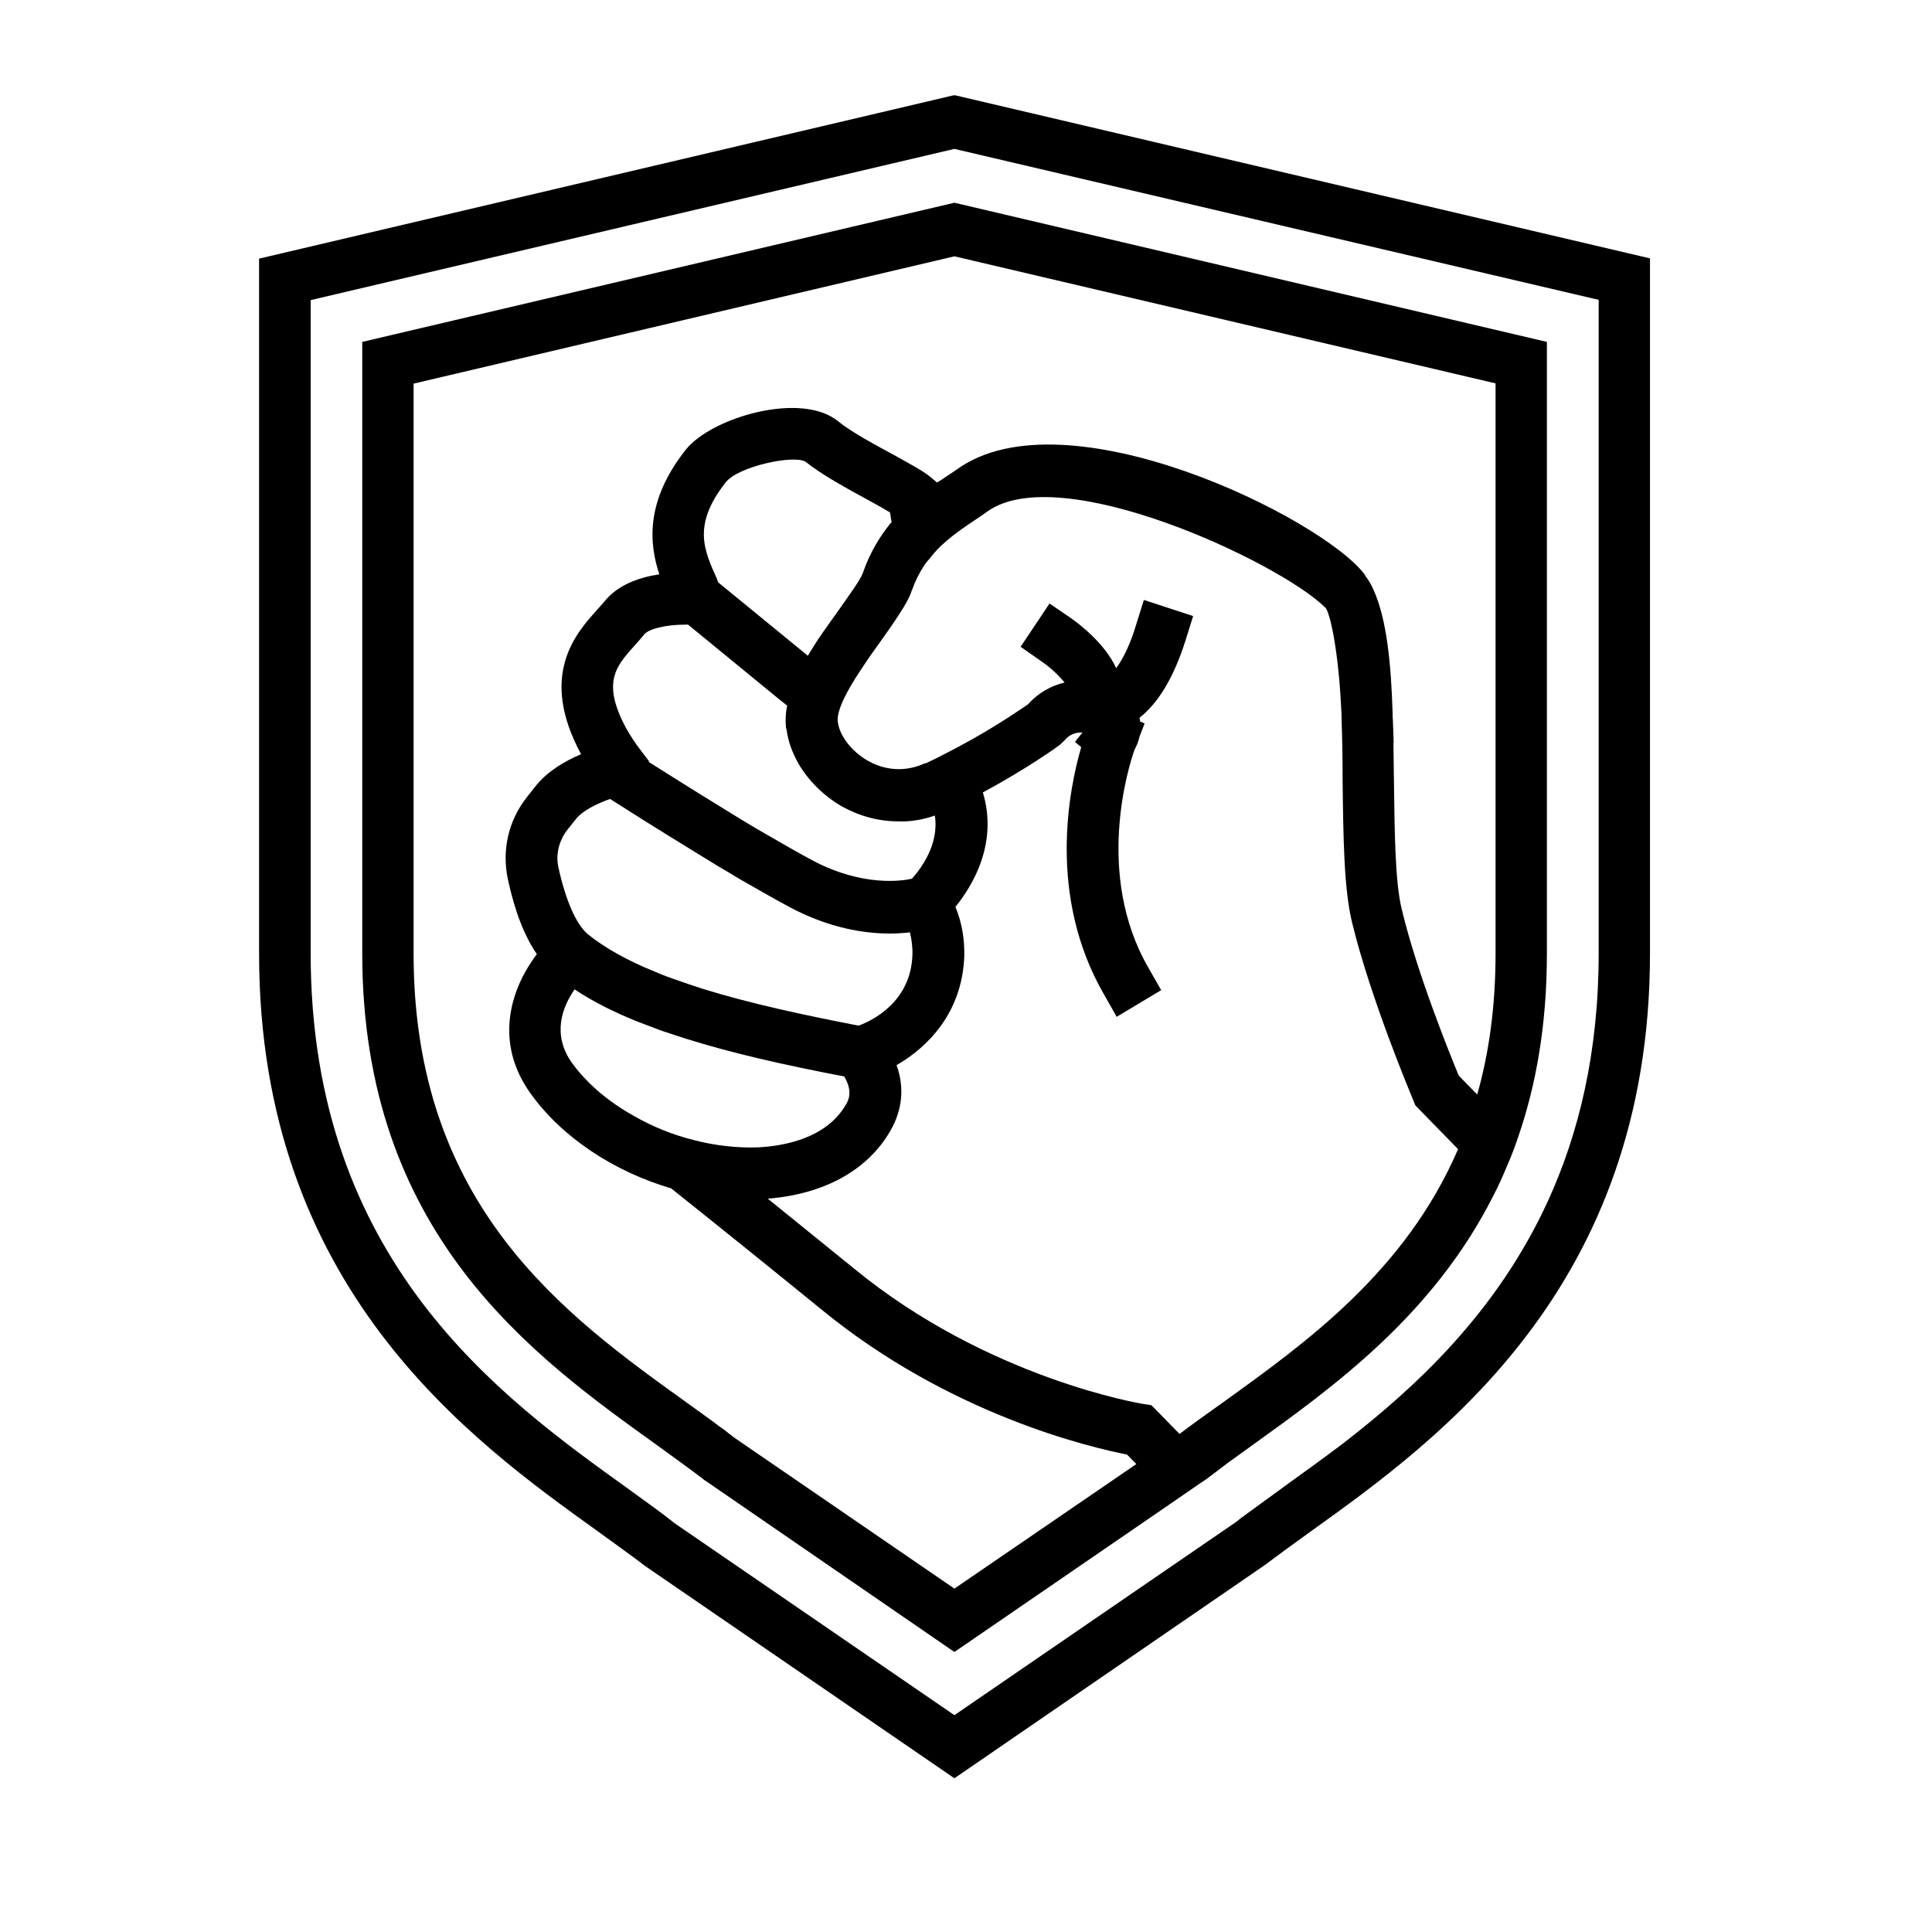 <svg version="1.2" preserveAspectRatio="xMidYMid meet" height="40" viewBox="0 0 30 30" zoomAndPan="magnify" width="40" xmlns:xlink="http://www.w3.org/1999/xlink" xmlns="http://www.w3.org/2000/svg"><defs><clipPath id="a86cc4deaf"><path d="M 4 1.48 L 25.727 1.48 L 25.727 27.609 L 4 27.609 Z M 4 1.48"></path></clipPath></defs><g id="2dedd665ce"><g clip-path="url(#a86cc4deaf)" clip-rule="nonzero"><path d="M 14.82 1.477 L 4.023 4.016 L 4.023 14.809 C 4.023 20.004 7.316 22.367 9.281 23.777 C 9.543 23.969 9.789 24.141 10.016 24.316 L 14.82 27.613 L 19.648 24.297 C 19.859 24.137 20.102 23.961 20.363 23.773 C 22.328 22.363 25.621 20 25.621 14.805 L 25.621 4.012 Z M 24.824 14.805 C 24.824 16.34 24.516 17.602 24.035 18.652 C 23.242 20.379 21.988 21.539 20.844 22.422 C 20.539 22.652 20.246 22.863 19.969 23.062 C 19.949 23.078 19.926 23.094 19.906 23.109 C 19.672 23.281 19.457 23.434 19.273 23.57 C 19.246 23.594 19.215 23.613 19.188 23.637 L 14.82 26.633 L 10.48 23.656 C 10.266 23.484 10.016 23.309 9.742 23.109 C 7.785 21.703 4.824 19.582 4.824 14.805 L 4.824 4.66 L 14.82 2.312 L 24.824 4.656 Z M 5.625 5.309 L 5.625 14.805 C 5.625 19.156 8.27 21.055 10.203 22.441 C 10.457 22.625 10.695 22.797 10.922 22.969 C 10.922 22.973 10.926 22.977 10.934 22.98 C 10.938 22.984 10.945 22.988 10.953 22.992 L 14.82 25.652 L 18.281 23.277 L 18.66 23.016 L 18.719 22.977 C 18.828 22.895 18.945 22.809 19.066 22.715 C 19.188 22.629 19.309 22.539 19.441 22.445 C 20.695 21.543 22.25 20.43 23.191 18.562 C 23.27 18.41 23.34 18.254 23.406 18.094 C 23.469 17.953 23.523 17.805 23.574 17.656 C 23.855 16.84 24.02 15.902 24.02 14.809 L 24.02 5.309 L 14.82 3.148 Z M 18.316 22.266 L 17.879 21.82 L 17.754 21.801 C 17.727 21.797 15.34 21.406 13.258 19.695 C 12.891 19.395 12.402 19.004 11.922 18.613 C 12.793 18.543 13.469 18.176 13.824 17.562 C 14.012 17.238 14.047 16.887 13.922 16.539 C 14.398 16.266 14.938 15.734 14.973 14.855 C 14.98 14.59 14.938 14.328 14.836 14.082 C 15.105 13.75 15.5 13.094 15.262 12.305 C 15.957 11.93 16.434 11.586 16.457 11.566 L 16.535 11.492 C 16.602 11.406 16.715 11.367 16.809 11.375 L 16.691 11.52 L 16.789 11.602 C 16.598 12.258 16.262 13.914 17.141 15.438 L 17.34 15.789 L 18.031 15.375 L 17.832 15.027 C 16.992 13.57 17.531 11.883 17.617 11.641 C 17.652 11.578 17.68 11.508 17.695 11.434 L 17.699 11.426 L 17.773 11.234 L 17.703 11.203 C 17.699 11.188 17.699 11.164 17.695 11.145 C 17.988 10.914 18.227 10.516 18.406 9.953 L 18.527 9.566 L 17.762 9.316 L 17.641 9.703 C 17.555 9.992 17.445 10.223 17.332 10.375 C 17.16 9.996 16.762 9.691 16.629 9.598 L 16.297 9.371 L 15.848 10.043 L 16.176 10.273 C 16.309 10.363 16.445 10.492 16.531 10.598 C 16.32 10.648 16.117 10.762 15.961 10.938 C 15.859 11.008 15.547 11.223 15.121 11.465 C 15.004 11.527 14.879 11.602 14.746 11.668 C 14.629 11.73 14.512 11.789 14.387 11.848 C 14.379 11.852 14.371 11.852 14.363 11.852 C 13.961 12.035 13.629 11.902 13.469 11.809 C 13.219 11.664 13.031 11.418 13.008 11.199 C 12.992 11.016 13.172 10.691 13.379 10.383 C 13.484 10.223 13.598 10.062 13.691 9.934 C 13.828 9.742 13.941 9.578 14.031 9.43 C 14.09 9.332 14.137 9.242 14.164 9.152 C 14.164 9.152 14.164 9.148 14.168 9.148 C 14.215 9.012 14.277 8.895 14.348 8.785 C 14.371 8.746 14.402 8.711 14.434 8.676 C 14.512 8.57 14.602 8.48 14.699 8.398 C 14.844 8.273 15 8.168 15.141 8.074 C 15.211 8.027 15.277 7.984 15.328 7.945 C 16.461 7.129 19.859 8.73 20.57 9.426 C 20.574 9.434 20.582 9.434 20.586 9.441 C 20.605 9.469 20.621 9.512 20.637 9.566 C 20.719 9.824 20.797 10.391 20.824 10.965 C 20.828 11.027 20.832 11.094 20.832 11.152 L 20.832 11.172 C 20.844 11.5 20.848 11.832 20.848 12.133 C 20.859 12.992 20.867 13.809 20.996 14.328 C 21.281 15.508 21.922 17.027 21.949 17.094 L 21.977 17.164 L 22.641 17.844 C 21.824 19.738 20.293 20.84 18.984 21.781 C 18.734 21.957 18.508 22.121 18.316 22.266 Z M 14.82 24.668 L 11.402 22.324 C 11.375 22.301 11.348 22.281 11.316 22.258 C 11.289 22.238 11.266 22.215 11.23 22.191 C 11.211 22.18 11.191 22.16 11.164 22.145 C 11.125 22.113 11.09 22.09 11.051 22.059 C 10.926 21.969 10.797 21.875 10.66 21.777 C 8.773 20.422 6.422 18.73 6.422 14.805 L 6.422 5.957 L 14.82 3.98 L 23.223 5.953 L 23.223 14.805 C 23.223 15.629 23.121 16.352 22.938 16.996 L 22.652 16.703 C 22.523 16.395 22.004 15.113 21.77 14.133 C 21.66 13.707 21.656 12.902 21.645 12.125 C 21.641 11.926 21.641 11.727 21.637 11.535 L 21.641 11.535 L 21.629 11.195 L 21.625 11.133 C 21.625 11.121 21.625 11.105 21.625 11.094 C 21.602 10.312 21.535 9.625 21.332 9.168 C 21.293 9.074 21.246 9 21.195 8.934 C 21.195 8.93 21.195 8.93 21.195 8.926 C 20.539 8.047 16.543 6.07 14.859 7.289 C 14.812 7.324 14.754 7.359 14.695 7.398 C 14.652 7.43 14.602 7.461 14.551 7.492 L 14.441 7.402 C 14.344 7.32 14.172 7.227 13.883 7.066 C 13.578 6.902 13.199 6.695 13.016 6.543 C 12.441 6.07 11.043 6.484 10.648 6.984 C 10.02 7.777 10.078 8.438 10.238 8.918 C 9.926 8.965 9.586 9.082 9.379 9.348 C 9.34 9.391 9.301 9.438 9.258 9.484 C 8.945 9.836 8.359 10.484 9.023 11.711 C 8.773 11.816 8.5 11.977 8.32 12.203 L 8.184 12.375 C 7.895 12.738 7.789 13.203 7.887 13.656 C 7.992 14.145 8.141 14.531 8.336 14.816 C 7.91 15.379 7.68 16.195 8.234 16.973 C 8.723 17.66 9.531 18.191 10.422 18.453 C 11.133 19.02 12.121 19.816 12.758 20.336 C 14.75 21.969 16.941 22.477 17.5 22.586 L 17.645 22.734 Z M 14.516 12.664 C 14.586 13.113 14.297 13.492 14.16 13.645 C 14 13.68 13.398 13.77 12.629 13.367 C 12.41 13.25 12.156 13.105 11.895 12.953 C 11.781 12.887 11.664 12.82 11.551 12.75 C 11.434 12.68 11.32 12.609 11.207 12.539 C 10.754 12.262 10.336 11.996 10.074 11.832 L 10.078 11.82 L 9.945 11.645 C 9.863 11.539 9.793 11.43 9.727 11.316 C 9.34 10.602 9.562 10.348 9.848 10.031 C 9.902 9.969 9.957 9.91 10 9.855 C 10.066 9.77 10.32 9.699 10.652 9.699 C 10.66 9.699 10.672 9.699 10.684 9.699 L 12.062 10.828 L 12.223 10.957 C 12.199 11.066 12.195 11.176 12.203 11.281 C 12.203 11.301 12.211 11.32 12.215 11.336 C 12.238 11.516 12.305 11.688 12.395 11.852 C 12.547 12.113 12.777 12.348 13.062 12.516 C 13.34 12.672 13.641 12.754 13.945 12.754 C 14.133 12.762 14.328 12.73 14.516 12.664 Z M 14.168 14.832 C 14.141 15.559 13.547 15.848 13.332 15.926 C 12.484 15.762 11.645 15.582 10.914 15.355 C 10.781 15.312 10.656 15.27 10.535 15.227 C 10.406 15.184 10.281 15.137 10.164 15.086 C 9.75 14.918 9.395 14.723 9.125 14.504 L 9.113 14.492 C 8.941 14.34 8.781 13.969 8.672 13.473 C 8.625 13.27 8.68 13.051 8.812 12.883 L 8.949 12.711 C 9.043 12.594 9.254 12.484 9.473 12.406 C 9.68 12.539 10.211 12.875 10.805 13.238 C 10.918 13.309 11.031 13.375 11.148 13.449 C 11.266 13.516 11.379 13.586 11.496 13.656 C 11.77 13.812 12.035 13.965 12.27 14.09 C 12.879 14.414 13.426 14.496 13.816 14.496 C 13.934 14.496 14.039 14.488 14.129 14.477 C 14.156 14.586 14.172 14.703 14.168 14.832 Z M 13.133 17.156 C 12.824 17.688 12.148 17.797 11.773 17.816 C 11.445 17.828 11.105 17.789 10.773 17.703 C 10.445 17.621 10.125 17.492 9.836 17.324 C 9.715 17.258 9.598 17.18 9.488 17.102 C 9.246 16.926 9.035 16.719 8.875 16.496 C 8.566 16.051 8.738 15.629 8.922 15.363 C 9.203 15.551 9.531 15.715 9.898 15.863 C 10.02 15.91 10.145 15.957 10.27 16.004 C 10.395 16.047 10.523 16.086 10.652 16.129 C 11.359 16.352 12.184 16.539 13.109 16.715 C 13.25 16.953 13.172 17.09 13.133 17.156 Z M 13.398 8.898 C 13.363 9 13.18 9.25 13.035 9.457 C 12.926 9.613 12.809 9.77 12.699 9.934 C 12.648 10.016 12.594 10.098 12.543 10.184 L 12.527 10.168 L 11.152 9.043 L 11.129 8.98 C 10.926 8.531 10.754 8.145 11.27 7.488 C 11.465 7.242 12.332 7.055 12.512 7.172 C 12.758 7.371 13.152 7.586 13.504 7.777 C 13.605 7.832 13.73 7.902 13.82 7.957 L 13.844 8.109 C 13.84 8.113 13.836 8.121 13.828 8.125 C 13.66 8.332 13.508 8.582 13.402 8.887 C 13.398 8.895 13.398 8.898 13.398 8.898 Z M 13.398 8.898" style="stroke:none;fill-rule:nonzero;fill:#000000;fill-opacity:1;"></path></g></g></svg>